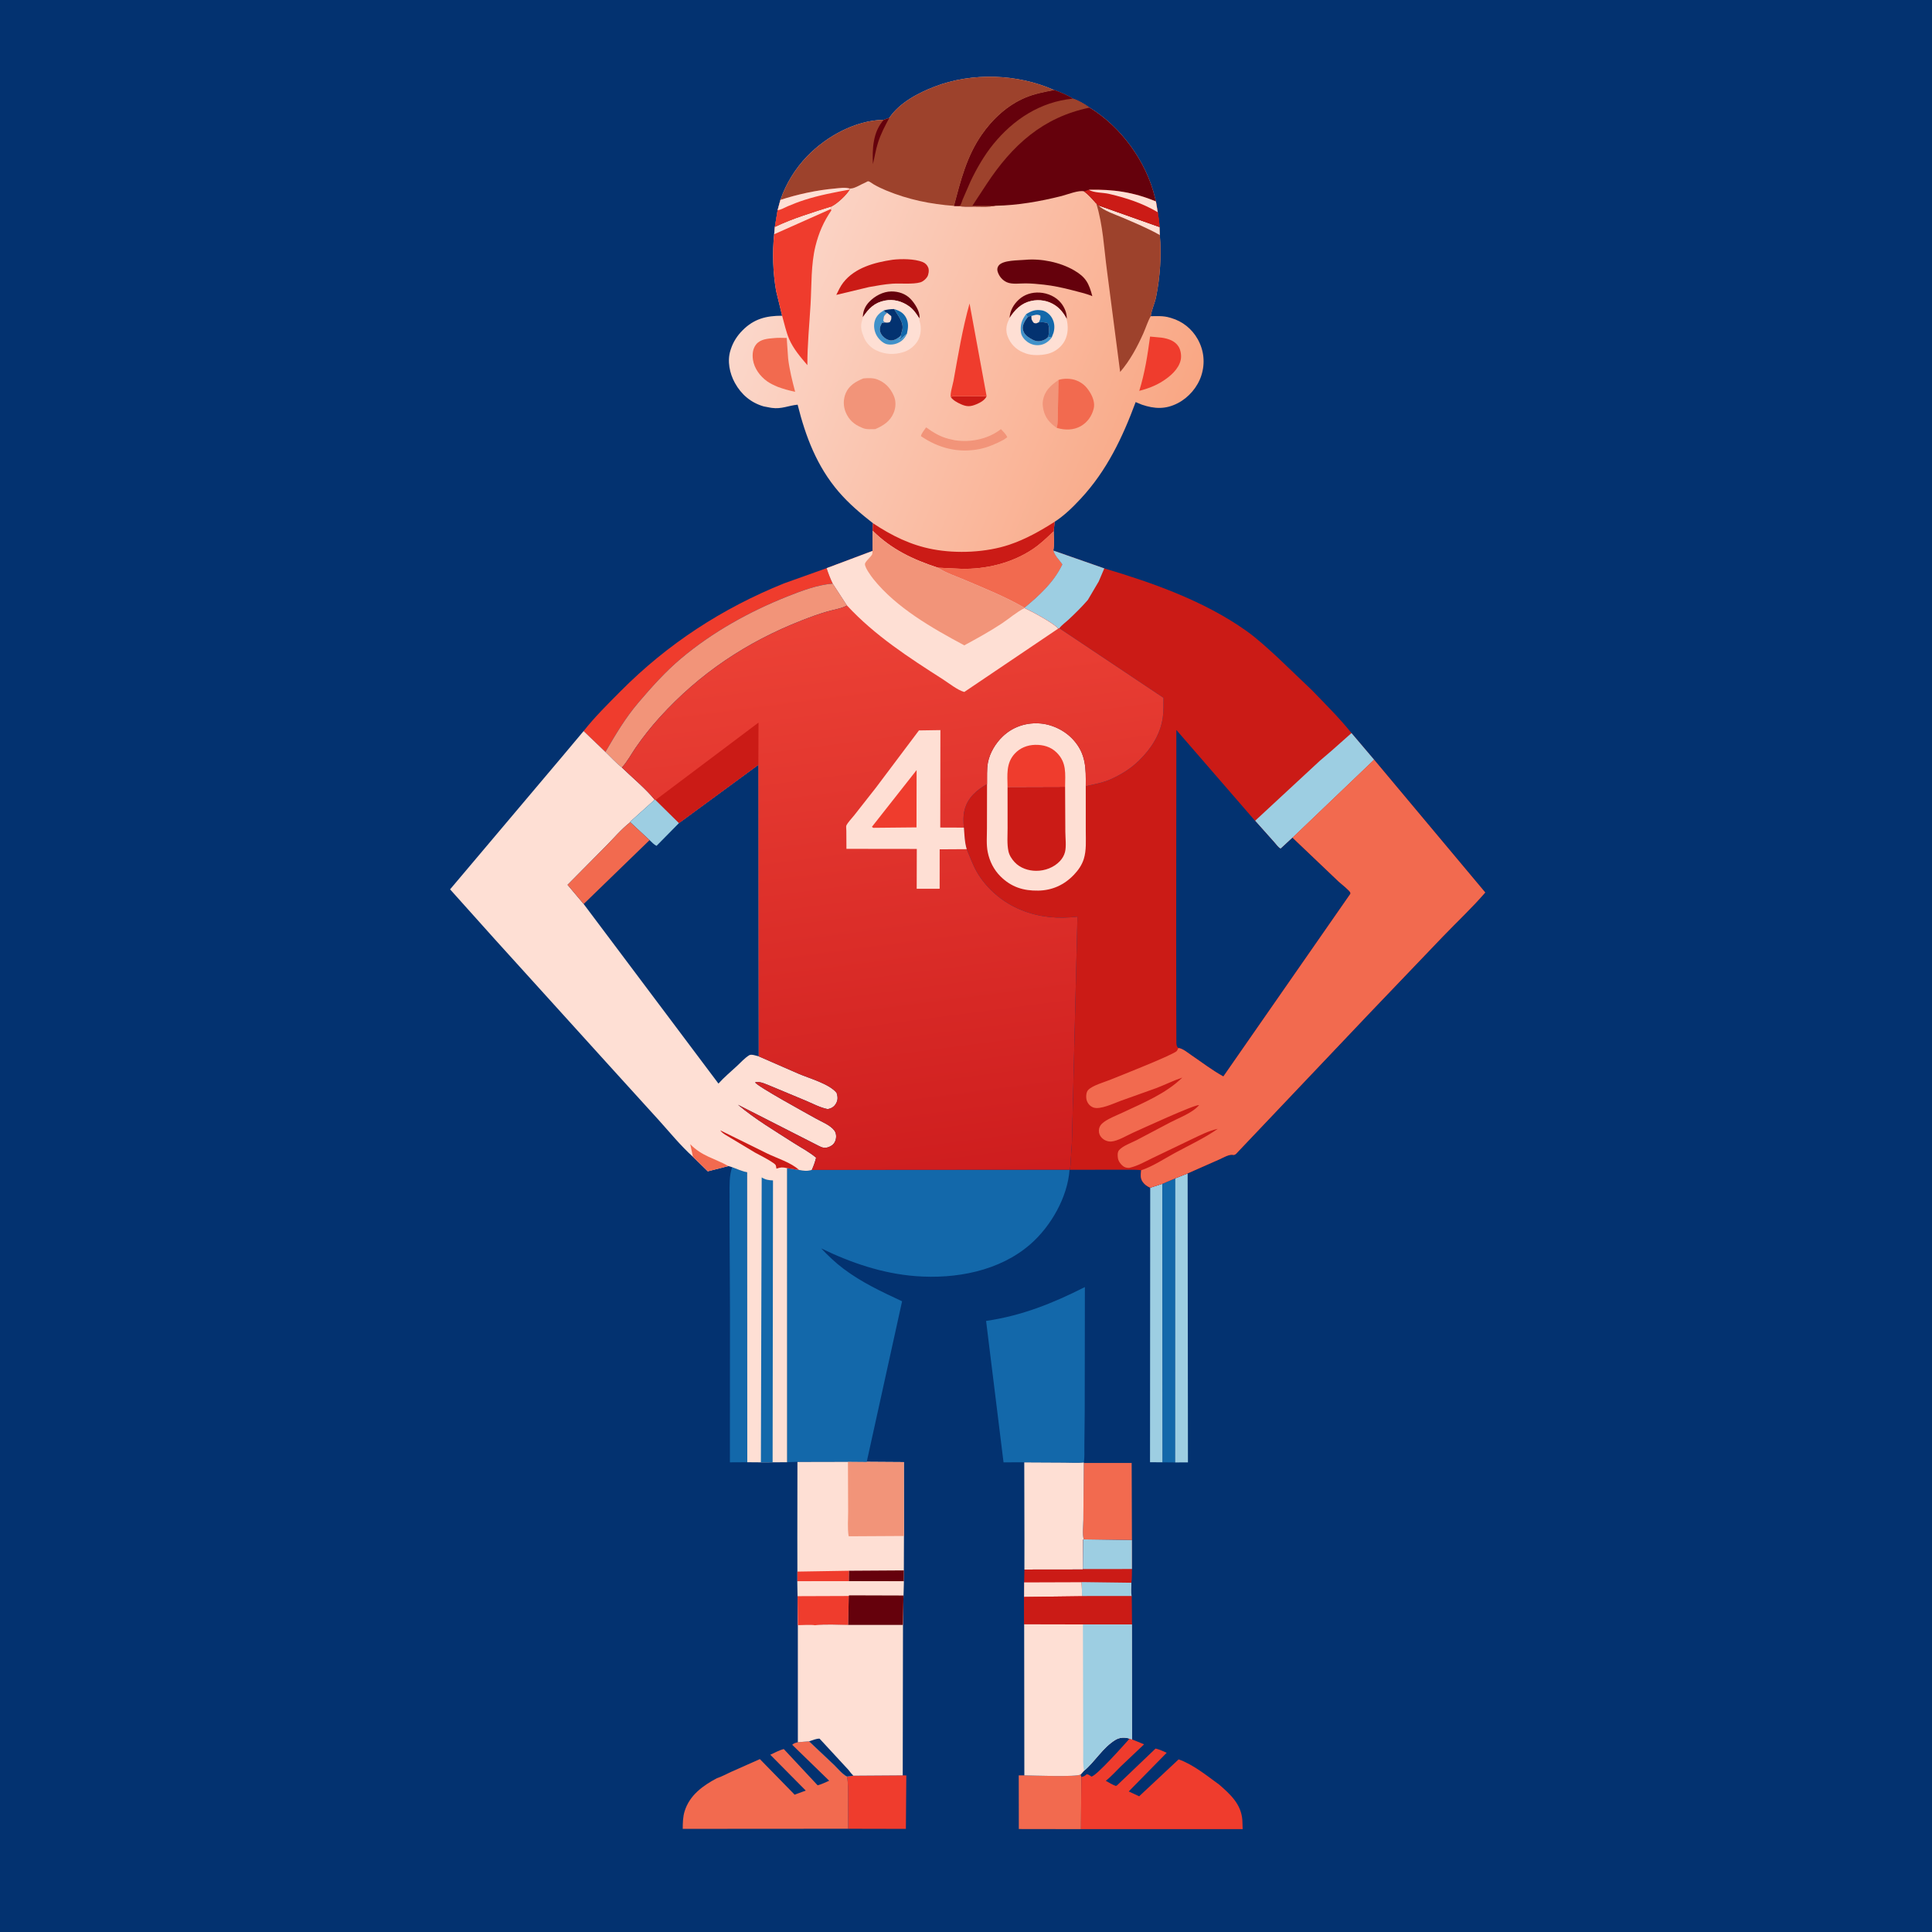 <svg version="1.1" xmlns="http://www.w3.org/2000/svg" style="display: block;" viewBox="0 0 2048 2048" width="1024" height="1024">
<defs>
	<linearGradient id="Gradient1" gradientUnits="userSpaceOnUse" x1="1243.01" y1="465.906" x2="809.827" y2="287.357">
		<stop class="stop0" offset="0" stop-opacity="1" stop-color="rgb(249,167,132)"/>
		<stop class="stop1" offset="1" stop-opacity="1" stop-color="rgb(251,215,202)"/>
	</linearGradient>
	<linearGradient id="Gradient2" gradientUnits="userSpaceOnUse" x1="1008.44" y1="1253.08" x2="928.72" y2="640.352">
		<stop class="stop0" offset="0" stop-opacity="1" stop-color="rgb(206,29,30)"/>
		<stop class="stop1" offset="1" stop-opacity="1" stop-color="rgb(236,66,54)"/>
	</linearGradient>
</defs>
<path transform="translate(0,0)" fill="rgb(3,50,112)" d="M -0 -0 L 2048 0 L 2048 2048 L -0 2048 L -0 -0 z"/>
<path transform="translate(0,0)" fill="rgb(239,60,45)" d="M 956.925 1881.96 L 960.736 1882.04 L 960.269 1938.68 L 899.063 1938.55 L 898.914 1904.4 C 898.866 1897.34 899.224 1890.18 897.837 1883.23 L 904.61 1882.32 L 956.925 1881.96 z"/>
<path transform="translate(0,0)" fill="rgb(242,106,79)" d="M 1085.85 1881.97 C 1094.81 1882.06 1141.55 1883.97 1145.68 1880.99 L 1146.24 1883.63 L 1145.88 1938.95 L 1080 1938.85 L 1079.91 1881.96 L 1085.85 1881.97 z"/>
<path transform="translate(0,0)" fill="rgb(157,206,226)" d="M 1219.28 1259.01 L 1232.19 1254.83 L 1232.43 1550.12 L 1219.07 1550.01 L 1219.28 1259.01 z"/>
<path transform="translate(0,0)" fill="rgb(19,104,170)" d="M 1232.19 1254.83 L 1245.83 1249.05 L 1245.75 1550.25 L 1232.43 1550.12 L 1232.19 1254.83 z"/>
<path transform="translate(0,0)" fill="rgb(157,206,226)" d="M 1258.95 1243.84 L 1259.27 1550.18 L 1245.75 1550.25 L 1245.83 1249.05 L 1258.95 1243.84 z"/>
<path transform="translate(0,0)" fill="rgb(242,106,79)" d="M 1148.84 1550.78 L 1199.61 1550.8 L 1199.9 1632.56 L 1148.88 1631.8 C 1147.01 1626.68 1148.37 1616.64 1148.41 1610.91 L 1148.84 1550.78 z"/>
<path transform="translate(0,0)" fill="rgb(239,60,45)" d="M 876.304 602.246 C 878.134 607.941 880.166 613.25 882.753 618.645 C 866.698 619.929 850.053 626.153 835.145 632.08 C 794.493 648.24 755.258 669.958 721.724 698.223 C 705.239 712.118 690.834 728.252 676.885 744.633 C 662.643 761.358 652.771 778.335 641.744 797.123 L 618.639 774.973 C 630.26 760.198 644.582 746.063 657.832 732.717 C 707.622 682.572 765.586 644.779 831.072 618.415 L 876.304 602.246 z"/>
<path transform="translate(0,0)" fill="rgb(19,104,170)" d="M 776.093 1237.28 C 781.077 1239.07 786.843 1241.79 792.018 1242.63 L 792.165 1550.03 L 773.728 1550.13 L 773.819 1387.8 L 773.379 1299.1 L 773.347 1265.6 C 773.353 1255.77 772.978 1246.73 776.093 1237.28 z"/>
<path transform="translate(0,0)" fill="rgb(254,223,212)" d="M 1148.86 1550.15 L 1148.84 1550.78 L 1148.41 1610.91 C 1148.37 1616.64 1147.01 1626.68 1148.88 1631.8 L 1148.08 1632.04 L 1147.82 1663.27 L 1147.72 1663.7 L 1085.91 1663.78 L 1085.94 1631.95 L 1085.76 1550.08 L 1128.22 1550.3 C 1134.91 1550.29 1142.24 1550.87 1148.86 1550.15 z"/>
<path transform="translate(0,0)" fill="rgb(203,27,22)" d="M 1148.88 1631.8 L 1199.9 1632.56 L 1199.94 1663.21 C 1199.81 1667.97 1200.05 1673.07 1199.32 1677.77 C 1199.36 1682.28 1198.81 1687.63 1199.53 1692.03 L 1199.78 1722.03 L 1147.93 1721.97 L 1085.66 1721.84 L 1085.57 1692.84 L 1085.63 1677.42 L 1085.91 1663.78 L 1147.72 1663.7 L 1147.82 1663.27 L 1148.08 1632.04 L 1148.88 1631.8 z"/>
<path transform="translate(0,0)" fill="rgb(157,206,226)" d="M 1147.45 1677.09 L 1199.32 1677.77 C 1199.36 1682.28 1198.81 1687.63 1199.53 1692.03 L 1146.99 1692.06 C 1146.92 1687.08 1146.94 1682.16 1146.21 1677.22 L 1147.45 1677.09 z"/>
<path transform="translate(0,0)" fill="rgb(254,223,212)" d="M 1085.63 1677.42 L 1146.21 1677.22 C 1146.94 1682.16 1146.92 1687.08 1146.99 1692.06 L 1085.57 1692.84 L 1085.63 1677.42 z"/>
<path transform="translate(0,0)" fill="rgb(157,206,226)" d="M 1148.88 1631.8 L 1199.9 1632.56 L 1199.94 1663.21 L 1147.82 1663.27 L 1148.08 1632.04 L 1148.88 1631.8 z"/>
<path transform="translate(0,0)" fill="rgb(203,27,22)" d="M 1146.99 1692.06 L 1199.53 1692.03 L 1199.78 1722.03 L 1147.93 1721.97 L 1085.66 1721.84 L 1085.57 1692.84 L 1146.99 1692.06 z"/>
<path transform="translate(0,0)" fill="rgb(242,148,121)" d="M 882.753 618.645 L 897.855 641.851 L 896.08 642.719 C 890.433 645.374 882.892 646.487 876.744 648.271 C 867.66 650.907 858.657 654.229 849.848 657.68 C 791.552 680.514 741.501 713.887 699.316 760.407 C 690.098 770.572 681.586 781.322 673.801 792.621 C 669.106 799.434 664.858 807.57 659.22 813.616 C 653.095 808.888 647.405 802.474 641.744 797.123 C 652.771 778.335 662.643 761.358 676.885 744.633 C 690.834 728.252 705.239 712.118 721.724 698.223 C 755.258 669.958 794.493 648.24 835.145 632.08 C 850.053 626.153 866.698 619.929 882.753 618.645 z"/>
<path transform="translate(0,0)" fill="rgb(242,106,79)" d="M 845.769 1846.83 L 857.629 1845.88 L 884.216 1870.95 C 888.188 1874.8 893.032 1880.79 897.837 1883.23 C 899.224 1890.18 898.866 1897.34 898.914 1904.4 L 899.063 1938.55 L 723.717 1938.67 C 723.789 1932.21 723.821 1926.11 725.764 1919.88 C 731.024 1902.99 745.058 1892.86 759.902 1884.99 C 764.872 1883.42 770.124 1880.45 774.948 1878.29 L 805.495 1864.72 L 841.459 1901.51 L 842.244 1902.46 L 854.133 1898.09 L 816.522 1860.09 C 821.163 1858.02 825.934 1855.3 830.864 1854.09 L 866.72 1892.5 C 870.889 1891.49 875.022 1889.32 878.972 1887.64 L 839.774 1849.54 C 841.688 1847.71 843.292 1847.52 845.769 1846.83 z"/>
<path transform="translate(0,0)" fill="rgb(239,60,45)" d="M 1149.14 1877.07 C 1160.87 1867.2 1168.89 1852.56 1182.34 1844.36 C 1187.04 1841.5 1192.34 1841.47 1197.45 1842.97 L 1199.93 1843.82 L 1212.79 1849.05 L 1187.97 1872.56 C 1182.86 1877.54 1177.81 1883.35 1172.18 1887.71 C 1175.65 1889.67 1179.1 1891.88 1182.88 1893.18 L 1184.08 1892.59 L 1224.97 1853.53 C 1229.14 1854.51 1232.84 1856.26 1236.73 1858.02 L 1196.5 1899.01 L 1207.54 1904.16 L 1249.4 1865.01 C 1264.49 1870.21 1279.53 1882.46 1292.49 1891.84 C 1304.37 1902.25 1315.72 1912.48 1316.94 1929.42 L 1317.28 1938.95 L 1145.88 1938.95 L 1146.24 1883.63 L 1145.68 1880.99 L 1149.14 1877.07 z"/>
<path transform="translate(0,0)" fill="rgb(3,50,112)" d="M 1149.14 1877.07 C 1160.87 1867.2 1168.89 1852.56 1182.34 1844.36 C 1187.04 1841.5 1192.34 1841.47 1197.45 1842.97 C 1191.75 1849.37 1162.4 1882.42 1157 1883.26 L 1155.52 1882.25 C 1153.43 1880.9 1154.32 1881.32 1152 1880.75 L 1150.66 1881.82 C 1148.99 1883.04 1148.2 1883.31 1146.24 1883.63 L 1145.68 1880.99 L 1149.14 1877.07 z"/>
<path transform="translate(0,0)" fill="rgb(19,104,170)" d="M 1045.3 1400.24 C 1083.49 1394.61 1115.75 1381.65 1150.02 1364.33 L 1149.84 1497.43 L 1149.47 1533.08 C 1149.38 1538.49 1149.86 1544.87 1148.86 1550.15 C 1142.24 1550.87 1134.91 1550.29 1128.22 1550.3 L 1085.76 1550.08 L 1063.79 1550.14 L 1045.3 1400.24 z"/>
<path transform="translate(0,0)" fill="rgb(254,223,212)" d="M 899.105 1722.45 L 957.205 1722.43 L 956.925 1881.96 L 904.61 1882.32 L 897.837 1883.23 C 893.032 1880.79 888.188 1874.8 884.216 1870.95 L 857.629 1845.88 L 845.769 1846.83 L 845.751 1722.73 C 851.395 1722.74 858.432 1721.92 863.91 1722.82 C 875.182 1721.4 887.712 1722.33 899.105 1722.45 z"/>
<path transform="translate(0,0)" fill="rgb(3,50,112)" d="M 857.629 1845.88 C 861.005 1844.85 865.277 1842.92 868.77 1843.03 L 899.425 1876.19 C 901.054 1878.39 902.658 1880.38 904.61 1882.32 L 897.837 1883.23 C 893.032 1880.79 888.188 1874.8 884.216 1870.95 L 857.629 1845.88 z"/>
<path transform="translate(0,0)" fill="rgb(254,223,212)" d="M 1085.66 1721.84 L 1147.93 1721.97 L 1199.78 1722.03 L 1199.93 1843.82 L 1197.45 1842.97 C 1192.34 1841.47 1187.04 1841.5 1182.34 1844.36 C 1168.89 1852.56 1160.87 1867.2 1149.14 1877.07 L 1145.68 1880.99 C 1141.55 1883.97 1094.81 1882.06 1085.85 1881.97 L 1085.66 1721.84 z"/>
<path transform="translate(0,0)" fill="rgb(157,206,226)" d="M 1147.93 1721.97 L 1199.78 1722.03 L 1199.93 1843.82 L 1197.45 1842.97 C 1192.34 1841.47 1187.04 1841.5 1182.34 1844.36 C 1168.89 1852.56 1160.87 1867.2 1149.14 1877.07 C 1147.84 1870.71 1148.26 1864.04 1148.25 1857.56 L 1148.2 1828.3 L 1147.93 1721.97 z"/>
<path transform="translate(0,0)" fill="rgb(254,223,212)" d="M 918.774 1549.6 L 958.133 1549.87 L 958.244 1628.21 L 958.115 1664.69 L 957.981 1676.25 L 957.709 1691.31 L 957.205 1722.43 L 899.105 1722.45 C 887.712 1722.33 875.182 1721.4 863.91 1722.82 C 858.432 1721.92 851.395 1722.74 845.751 1722.73 L 845.422 1692.02 L 845.271 1676.25 L 845.27 1665.96 L 845.211 1629.98 L 845.319 1549.55 L 898.856 1549.43 L 918.774 1549.6 z"/>
<path transform="translate(0,0)" fill="rgb(239,60,45)" d="M 899.998 1665.06 L 899.82 1676.14 L 845.271 1676.25 L 845.27 1665.96 L 899.998 1665.06 z"/>
<path transform="translate(0,0)" fill="rgb(101,1,12)" d="M 899.998 1665.06 L 958.115 1664.69 L 957.981 1676.25 L 899.82 1676.14 L 899.998 1665.06 z"/>
<path transform="translate(0,0)" fill="rgb(242,148,121)" d="M 918.774 1549.6 L 958.133 1549.87 L 958.244 1628.21 L 899.961 1628.54 L 899.569 1628.27 C 898.218 1619.89 899.089 1610.46 899.067 1601.93 L 898.856 1549.43 L 918.774 1549.6 z"/>
<path transform="translate(0,0)" fill="rgb(254,223,212)" d="M 899.82 1676.14 L 957.981 1676.25 L 957.709 1691.31 L 957.205 1722.43 L 899.105 1722.45 C 887.712 1722.33 875.182 1721.4 863.91 1722.82 C 858.432 1721.92 851.395 1722.74 845.751 1722.73 L 845.422 1692.02 L 845.271 1676.25 L 899.82 1676.14 z"/>
<path transform="translate(0,0)" fill="rgb(239,60,45)" d="M 845.422 1692.02 L 899.709 1691.82 L 899.105 1722.45 C 887.712 1722.33 875.182 1721.4 863.91 1722.82 C 858.432 1721.92 851.395 1722.74 845.751 1722.73 L 845.422 1692.02 z"/>
<path transform="translate(0,0)" fill="rgb(101,1,12)" d="M 900.068 1691.13 L 957.709 1691.31 L 957.205 1722.43 L 899.105 1722.45 L 899.709 1691.82 L 900.068 1691.13 z"/>
<path transform="translate(0,0)" fill="rgb(19,104,170)" d="M 834.313 1238.25 L 847.011 1240.18 C 851.291 1241.24 856.323 1241.59 860.548 1240.19 L 1133.77 1239.99 C 1131.71 1269.03 1114.05 1299.78 1092.5 1318.7 C 1059.63 1347.54 1012.86 1356.06 970.406 1352.74 C 935.359 1350 901.911 1338.61 870.491 1323.33 C 877.676 1330.96 885.632 1338.54 894.005 1344.83 C 913.575 1359.56 934.232 1369.1 956.251 1379.42 L 918.774 1549.6 L 898.856 1549.43 L 845.319 1549.55 L 834.329 1550.02 L 834.313 1238.25 z"/>
<path transform="translate(0,0)" fill="rgb(254,223,212)" d="M 618.639 774.973 L 641.744 797.123 C 647.405 802.474 653.095 808.888 659.22 813.616 C 670.631 824.63 683.959 835.579 694.027 847.74 L 695.007 847.956 L 719.801 872.441 L 803.878 810.731 L 804.331 1119.79 L 846.395 1138.16 C 858.011 1143.18 879.167 1148.85 886.858 1158.5 C 888.155 1162.62 888.43 1165.98 886.13 1169.89 C 884.101 1173.34 881.275 1174.92 877.5 1175.73 C 869.577 1174.18 861.852 1170.07 854.455 1166.89 L 818.167 1151.76 C 813.738 1150.05 805.096 1145.56 800.5 1147.37 C 802.016 1151.23 856.457 1180.92 864.51 1185.5 C 870.715 1189.02 880.248 1192.65 884.482 1198.44 C 886.849 1201.68 886.812 1206.44 885.207 1210 C 883.789 1213.14 881.203 1215 878 1216.07 C 874.234 1217.33 871.315 1216.54 867.932 1214.7 L 782.298 1171.1 C 800.406 1186.32 821.343 1198.76 841.265 1211.51 C 849.173 1216.58 857.944 1221.15 865.108 1227.19 C 863.941 1231.78 862.534 1235.88 860.548 1240.19 C 856.323 1241.59 851.291 1241.24 847.011 1240.18 L 834.313 1238.25 L 834.329 1550.02 L 819.001 1550.11 L 806.58 1550.14 L 792.165 1550.03 L 792.018 1242.63 C 786.843 1241.79 781.077 1239.07 776.093 1237.28 L 772.155 1236.08 L 750.29 1241.65 L 734.571 1226.27 C 721.694 1214.71 710.077 1200.48 698.504 1187.59 L 645.855 1129.62 L 524.551 995.681 L 477.109 942.753 L 596.36 801.53 L 618.639 774.973 z"/>
<path transform="translate(0,0)" fill="rgb(242,106,79)" d="M 731.684 1212.87 C 744.025 1225.69 757.473 1227.83 772.155 1236.08 L 750.29 1241.65 L 734.571 1226.27 L 731.684 1212.87 z"/>
<path transform="translate(0,0)" fill="rgb(203,27,22)" d="M 823.048 1238.82 C 822.496 1235.72 822.853 1234.99 820.223 1233.12 C 814.021 1228.71 806.681 1225.28 800.015 1221.6 L 774.464 1206.27 C 771.108 1204.14 765.587 1201.48 763.5 1198.2 L 813.303 1222.77 C 823.783 1227.86 838.56 1232.33 847.011 1240.18 L 834.313 1238.25 C 829.17 1237.2 828.035 1237.21 823.048 1238.82 z"/>
<path transform="translate(0,0)" fill="rgb(19,104,170)" d="M 807.424 1248.11 C 811.479 1250.59 814.722 1251.11 819.414 1251.29 L 819.001 1550.11 L 806.58 1550.14 L 807.424 1248.11 z"/>
<path transform="translate(0,0)" fill="rgb(3,50,112)" d="M 719.801 872.441 L 803.878 810.731 L 804.331 1119.79 C 801.727 1119.19 796.528 1117.19 794.215 1118.58 C 789.722 1121.27 785.264 1126.21 781.418 1129.8 C 774.871 1135.9 767.495 1141.99 761.585 1148.64 L 618.712 958.287 L 601.621 937.954 L 641.982 897.218 C 650.438 888.688 658.661 878.908 668.092 871.538 L 667.823 871.242 L 694.027 847.74 L 695.007 847.956 L 719.801 872.441 z"/>
<path transform="translate(0,0)" fill="rgb(157,206,226)" d="M 694.027 847.74 L 695.007 847.956 L 719.801 872.441 L 695.96 896.63 C 693.207 895.359 690.812 892.624 688.571 890.55 L 668.092 871.538 L 667.823 871.242 L 694.027 847.74 z"/>
<path transform="translate(0,0)" fill="rgb(242,106,79)" d="M 618.712 958.287 L 601.621 937.954 L 641.982 897.218 C 650.438 888.688 658.661 878.908 668.092 871.538 L 688.571 890.55 L 618.712 958.287 z"/>
<path transform="translate(0,0)" fill="url(#Gradient1)" d="M 942.731 124.926 C 953.38 108.949 973.471 98.431 990.981 91.732 C 1030.64 76.558 1078.74 78.187 1117.49 95.499 C 1124.33 97.991 1131.05 100.588 1137.2 104.571 C 1143.5 106.548 1149.67 110.296 1155.05 114.094 C 1188.33 134.414 1215.11 171.237 1224.2 209.056 L 1225.35 213.545 L 1227.26 224.931 C 1228.06 230.154 1229 235.351 1229.11 240.643 L 1229.44 249.159 C 1231.4 270.29 1229.68 294.097 1225.48 314.795 C 1224.1 321.613 1220.71 328.448 1219.79 335.185 C 1226.72 335.088 1233.32 334.665 1240.01 336.685 L 1241.54 337.12 C 1253.59 340.651 1263.45 348.563 1269.6 359.5 C 1276.33 371.474 1277.66 385.035 1273.45 398.093 C 1269.49 410.376 1260.02 421.45 1248.52 427.373 C 1235.48 434.083 1223.95 433.519 1210.45 428.969 L 1203.84 426.227 C 1189.85 463.909 1173.27 498.893 1145.57 528.682 C 1137.38 537.493 1128.16 546.57 1118 553.084 L 1116.97 563.172 C 1116.97 569.515 1117.87 577.488 1116.52 583.597 L 1116.85 584.572 C 1118.86 590.112 1122.95 593.512 1126.12 598.293 C 1116.99 617.381 1102 630.91 1085.95 644.279 C 1065.78 632.607 1043.85 623.827 1022.44 614.707 C 1013.01 610.687 1002.61 607.289 993.948 601.77 C 967.498 593.071 944.942 582.398 924.973 562.634 L 925.336 554.614 C 912.293 544.379 899.854 533.891 889.018 521.271 C 865.987 494.451 853.942 462.773 845.526 428.978 C 835.845 429.882 828.458 433.867 818.145 432.381 L 816.5 432.121 L 809.5 430.786 C 795.939 426.866 785.738 418.134 779.019 405.926 C 773.402 395.719 770.76 382.902 774.26 371.527 L 774.766 370 C 777.228 362.402 781.408 355.964 787.007 350.291 C 799.22 337.915 812.237 334.7 829.088 334.679 L 822.74 308.5 C 819.371 289.46 818.549 267.491 820.677 248.296 L 821.384 240.514 L 824.295 222.858 L 827.265 211.898 C 833.144 194.643 843.158 178.488 855.838 165.428 C 876.264 144.39 907.014 127.432 936.856 127.015 L 942.731 124.926 z"/>
<path transform="translate(0,0)" fill="rgb(203,27,22)" d="M 1007.89 421 C 1009.78 420.002 1010.12 419.976 1012.16 420.024 L 1045.85 419.98 C 1044.15 424.121 1038.93 426.931 1034.97 428.564 C 1028.45 431.253 1024.83 431.241 1018.5 428.433 C 1014.82 426.798 1010.32 424.32 1007.89 421 z"/>
<path transform="translate(0,0)" fill="rgb(101,1,12)" d="M 1070.22 337.028 C 1070.55 329.463 1074.47 322.636 1080 317.569 C 1086.01 312.047 1093.9 309.682 1102.05 310.15 C 1110.56 310.639 1119.37 314.459 1124.77 321.218 C 1128.42 325.796 1131.21 332.206 1130.76 338.159 C 1127.99 332.588 1123.97 327.393 1118.79 323.841 C 1111.24 318.652 1101.82 317.03 1092.93 319.068 C 1082.51 321.452 1075.82 328.36 1070.22 337.028 z"/>
<path transform="translate(0,0)" fill="rgb(101,1,12)" d="M 914.663 336.275 C 914.67 330.182 917.027 324.566 921.251 320.126 C 927.293 313.776 936.014 309.029 944.898 308.946 C 952.437 308.876 960.048 311.401 965.337 316.975 C 969.638 321.508 975.253 330.083 974.692 336.519 L 974.529 337.568 C 971.478 332.667 968.406 328.066 963.634 324.666 C 956.139 319.325 947.197 316.847 938.071 318.631 C 926.817 320.831 920.734 327.199 914.663 336.275 z"/>
<path transform="translate(0,0)" fill="rgb(242,148,121)" d="M 1120.21 453.565 C 1113.12 448.855 1107.89 442.867 1106.11 434.362 L 1105.85 433 C 1105.29 430.176 1105.07 427.88 1105.52 425 C 1107.19 414.266 1113.67 408.639 1122.1 402.757 L 1121.41 435.608 C 1121.25 441.279 1121.69 448.135 1120.21 453.565 z"/>
<path transform="translate(0,0)" fill="rgb(242,148,121)" d="M 981.728 453.026 C 989.359 458.487 996.525 462.915 1005.74 465.232 L 1007.5 465.658 L 1012.3 466.702 C 1028.61 469.18 1046.65 465.618 1059.94 455.723 L 1061.05 454.882 C 1063.35 457.473 1066.53 460.24 1067.72 463.5 L 1064.16 466.021 C 1056.43 470.196 1047.26 474.219 1038.62 475.955 C 1016.05 480.494 995.1 475.227 976.221 462.331 C 976.618 459.511 980.106 455.497 981.728 453.026 z"/>
<path transform="translate(0,0)" fill="rgb(239,60,45)" d="M 1219.12 356.784 L 1231.5 357.936 C 1238.37 359.012 1245.31 361.137 1249.24 367.269 C 1251.69 371.081 1252.58 377.222 1251.6 381.613 C 1249.44 391.348 1240.37 399.119 1232.24 404.201 C 1224.73 409.071 1216.26 412.071 1207.67 414.342 C 1213.67 394.844 1216.39 376.925 1219.12 356.784 z"/>
<path transform="translate(0,0)" fill="rgb(242,106,79)" d="M 1122.1 402.757 C 1127.32 400.914 1135.78 401.093 1140.85 403.241 L 1142.27 403.825 C 1147.48 406.067 1151.45 409.776 1154.5 414.51 L 1155.17 415.53 C 1158.37 420.554 1160.88 427.235 1159.35 433.218 C 1157.35 441.079 1152.73 447.735 1145.58 451.784 C 1137.99 456.087 1128.99 456.073 1120.78 453.723 L 1120.21 453.565 C 1121.69 448.135 1121.25 441.279 1121.41 435.608 L 1122.1 402.757 z"/>
<path transform="translate(0,0)" fill="rgb(242,106,79)" d="M 820.518 358.386 C 824.863 357.88 829.555 358.233 833.944 358.232 L 835.46 380.114 C 836.859 391.91 839.867 403.844 842.884 415.325 C 836.497 413.967 830.544 412.354 824.419 410.085 C 820.55 408.415 816.433 406.546 813 404.07 C 805.709 398.813 799.574 390.56 798.191 381.5 C 797.336 375.895 797.826 369.778 801.457 365.185 C 805.994 359.443 813.822 358.986 820.518 358.386 z"/>
<path transform="translate(0,0)" fill="rgb(239,60,45)" d="M 1007.89 421 C 1006.78 418.227 1010.14 407.078 1010.75 403.692 C 1015.77 375.927 1020.15 348.946 1027.77 321.711 L 1045.85 419.98 L 1012.16 420.024 C 1010.12 419.976 1009.78 420.002 1007.89 421 z"/>
<path transform="translate(0,0)" fill="rgb(203,27,22)" d="M 946.161 275.353 C 955.382 274.28 969.449 274.266 978.148 277.8 C 980.922 278.927 982.995 281.06 984.037 283.856 C 985.033 286.526 984.381 291.147 982.877 293.518 C 981.324 295.967 978.391 298.479 975.584 299.297 C 967.714 301.588 954.444 300.156 946.032 300.726 C 937.633 301.296 929.409 302.861 921.126 304.311 L 886.499 312.605 C 888.74 308.154 890.746 303.595 893.814 299.629 C 906.107 283.732 927.225 278.146 946.161 275.353 z"/>
<path transform="translate(0,0)" fill="rgb(101,1,12)" d="M 1086.6 275.424 C 1103.72 273.841 1123.62 277.941 1138.47 286.497 C 1151.14 293.798 1154.3 300.371 1157.91 313.948 C 1151.03 311.001 1142.98 309.418 1135.76 307.416 C 1126.1 304.925 1116.5 302.872 1106.58 301.764 C 1100.21 301.053 1093.75 300.457 1087.34 300.401 C 1081.17 300.347 1072.85 301.709 1067.25 299.178 C 1062.51 297.038 1059.04 292.837 1057.53 287.869 C 1056.88 285.745 1057.15 283.508 1058.5 281.661 C 1062.95 275.549 1079.49 276.121 1086.6 275.424 z"/>
<path transform="translate(0,0)" fill="rgb(242,148,121)" d="M 915.127 401.158 C 919.792 400.712 925.144 400.477 929.594 402.08 C 938.063 405.132 943.838 411.304 947.419 419.424 C 949.954 425.172 949.726 431.76 947.369 437.506 C 943.657 446.554 936.449 451.216 927.782 454.881 C 923.117 454.879 918.787 455.513 914.344 453.67 L 913 453.079 C 905.185 449.771 899.844 445.008 896.516 437.071 C 893.813 430.627 893.769 423.29 896.495 416.829 C 899.996 408.534 907.251 404.417 915.127 401.158 z"/>
<path transform="translate(0,0)" fill="rgb(254,223,212)" d="M 914.663 336.275 C 920.734 327.199 926.817 320.831 938.071 318.631 C 947.197 316.847 956.139 319.325 963.634 324.666 C 968.406 328.066 971.478 332.667 974.529 337.568 C 974.173 338.966 975.229 341.528 975.5 342.983 C 976.564 348.704 976.111 354.786 973.524 360.049 C 970.789 365.612 964.509 370.983 958.654 372.912 L 957.5 373.268 C 948.186 376.278 937.938 375.774 929.102 371.493 L 928 370.938 C 923.159 368.534 918.442 363.638 916.249 358.706 L 915.658 357.296 C 913.578 352.425 911.813 346.633 913.445 341.341 C 913.994 339.56 914.34 338.13 914.663 336.275 z"/>
<path transform="translate(0,0)" fill="rgb(19,104,170)" d="M 947.762 327.591 C 953.332 329.326 957.674 331.426 960.5 336.822 C 963.4 342.359 962.705 348.029 961.354 353.863 C 959.012 355.596 957.003 357.83 954.75 359.505 L 953 360.51 C 953.585 358.767 954.201 358.043 955.347 356.645 L 954.849 355.846 L 955.415 353.394 L 956.473 349.82 C 958.351 341.561 951.636 334.198 947.762 327.591 z"/>
<path transform="translate(0,0)" fill="rgb(64,145,201)" d="M 961.354 353.863 C 960.097 356.613 958.119 359.528 955.662 361.342 C 951.288 364.573 945.892 365.959 940.5 364.947 C 936.275 364.155 931.936 359.929 929.753 356.451 C 926.801 351.749 925.722 345.491 927.327 340.092 C 928.857 334.941 932.368 331.757 936.808 329.073 C 938.176 330.507 938.383 331.357 940.411 331.613 C 936.73 334.785 936.969 335.128 936.26 340 L 937.865 341.799 L 934.831 342.506 C 933.019 345.736 931.927 348.562 933.242 352.284 C 934.582 356.075 938.813 359.7 942.688 360.629 C 946.215 361.476 949.732 359.889 952.496 357.826 L 954.849 355.846 L 955.347 356.645 C 954.201 358.043 953.585 358.767 953 360.51 L 954.75 359.505 C 957.003 357.83 959.012 355.596 961.354 353.863 z"/>
<path transform="translate(0,0)" fill="rgb(3,50,112)" d="M 936.808 329.073 C 940.562 328.056 943.876 327.661 947.762 327.591 C 951.636 334.198 958.351 341.561 956.473 349.82 L 955.415 353.394 L 954.849 355.846 L 952.496 357.826 C 949.732 359.889 946.215 361.476 942.688 360.629 C 938.813 359.7 934.582 356.075 933.242 352.284 C 931.927 348.562 933.019 345.736 934.831 342.506 L 937.865 341.799 L 936.26 340 C 936.969 335.128 936.73 334.785 940.411 331.613 C 938.383 331.357 938.176 330.507 936.808 329.073 z"/>
<path transform="translate(0,0)" fill="rgb(254,223,212)" d="M 940.411 331.613 L 944.779 335.112 C 944.979 338.394 944.889 338.663 943.215 341.5 C 941.222 342.172 939.936 342.058 937.865 341.799 L 936.26 340 C 936.969 335.128 936.73 334.785 940.411 331.613 z"/>
<path transform="translate(0,0)" fill="rgb(254,223,212)" d="M 1070.22 337.028 C 1075.82 328.36 1082.51 321.452 1092.93 319.068 C 1101.82 317.03 1111.24 318.652 1118.79 323.841 C 1123.97 327.393 1127.99 332.588 1130.76 338.159 L 1130.64 338.278 C 1132.54 346.053 1132.38 354.256 1128.53 361.454 C 1125.06 367.918 1118.3 373.105 1111.18 374.922 L 1110 375.202 C 1103.47 376.791 1093.7 377.015 1087.33 374.64 L 1086 374.099 L 1084.7 373.601 C 1076.93 370.469 1071.2 364.497 1068.19 356.706 C 1066.14 351.4 1066.39 345.581 1068.74 340.453 L 1069.29 339.301 L 1070.22 337.028 z"/>
<path transform="translate(0,0)" fill="rgb(64,145,201)" d="M 1087.68 333.077 L 1089.37 336.162 C 1086.96 339.153 1083.59 344.513 1084.22 348.564 C 1084.98 353.444 1087.78 356.071 1091.82 358.516 C 1095.96 361.021 1099.17 362.554 1104 361.301 C 1106.81 360.572 1109.18 359.391 1111.1 357.134 L 1114.81 357.834 C 1112.08 361.715 1107.74 364.839 1102.99 365.647 C 1097.95 366.504 1093.11 365.369 1088.99 362.353 C 1085.72 359.956 1082.61 356.173 1082.19 352 C 1081.42 344.366 1082.98 339.154 1087.68 333.077 z"/>
<path transform="translate(0,0)" fill="rgb(19,104,170)" d="M 1087.68 333.077 C 1093.33 329.487 1097.65 327.869 1104.5 329.024 C 1108.88 329.762 1112.75 333.019 1114.98 336.76 C 1117.93 341.714 1118.33 347.386 1116.74 352.842 L 1114.81 357.834 L 1111.1 357.134 L 1111.4 355.966 C 1112.13 352.196 1112.55 345.621 1110.5 342.511 C 1107.12 341.528 1104.66 341.304 1101.17 341.698 C 1098.47 342.882 1098.46 343.252 1095.73 342.281 C 1093.49 339.217 1093.29 338.998 1093.19 334.968 C 1091.46 334.841 1090.89 335.408 1089.37 336.162 L 1087.68 333.077 z"/>
<path transform="translate(0,0)" fill="rgb(254,223,212)" d="M 1093.19 334.968 C 1097.19 333.975 1098.95 332.816 1102.79 334.5 C 1103.27 337.541 1102.46 339.063 1101.17 341.698 C 1098.47 342.882 1098.46 343.252 1095.73 342.281 C 1093.49 339.217 1093.29 338.998 1093.19 334.968 z"/>
<path transform="translate(0,0)" fill="rgb(3,50,112)" d="M 1089.37 336.162 C 1090.89 335.408 1091.46 334.841 1093.19 334.968 C 1093.29 338.998 1093.49 339.217 1095.73 342.281 C 1098.46 343.252 1098.47 342.882 1101.17 341.698 C 1104.66 341.304 1107.12 341.528 1110.5 342.511 C 1112.55 345.621 1112.13 352.196 1111.4 355.966 L 1111.1 357.134 C 1109.18 359.391 1106.81 360.572 1104 361.301 C 1099.17 362.554 1095.96 361.021 1091.82 358.516 C 1087.78 356.071 1084.98 353.444 1084.22 348.564 C 1083.59 344.513 1086.96 339.153 1089.37 336.162 z"/>
<path transform="translate(0,0)" fill="rgb(203,27,22)" d="M 1118 553.084 L 1116.97 563.172 C 1109.68 570.106 1102.56 577.024 1094.11 582.579 C 1072.14 597.031 1044.76 603.674 1018.68 602.937 L 993.948 601.77 C 967.498 593.071 944.942 582.398 924.973 562.634 L 925.336 554.614 C 945.256 567.839 965.359 577.846 989 582.285 C 1014.33 587.041 1045.41 585.645 1069.84 577.447 C 1087.09 571.66 1102.74 562.847 1118 553.084 z"/>
<path transform="translate(0,0)" fill="rgb(242,106,79)" d="M 1116.97 563.172 C 1116.97 569.515 1117.87 577.488 1116.52 583.597 L 1116.85 584.572 C 1118.86 590.112 1122.95 593.512 1126.12 598.293 C 1116.99 617.381 1102 630.91 1085.95 644.279 C 1065.78 632.607 1043.85 623.827 1022.44 614.707 C 1013.01 610.687 1002.61 607.289 993.948 601.77 L 1018.68 602.937 C 1044.76 603.674 1072.14 597.031 1094.11 582.579 C 1102.56 577.024 1109.68 570.106 1116.97 563.172 z"/>
<path transform="translate(0,0)" fill="rgb(239,60,45)" d="M 881.805 218.637 C 881.368 219.622 880.923 220.492 880.716 221.555 L 881.247 223.02 C 872.982 235.177 867.925 246.739 864.401 260.975 C 859.601 280.366 860.385 302.623 859.234 322.578 C 858 343.958 855.759 365.643 855.842 387.052 C 848.623 378.641 841.004 369.77 836.573 359.5 C 833.233 351.758 831.409 342.808 829.088 334.679 L 822.74 308.5 C 819.371 289.46 818.549 267.491 820.677 248.296 L 821.384 240.514 C 840.741 231.245 861.406 225.165 881.805 218.637 z"/>
<path transform="translate(0,0)" fill="rgb(254,223,212)" d="M 881.805 218.637 C 881.368 219.622 880.923 220.492 880.716 221.555 L 820.677 248.296 L 821.384 240.514 C 840.741 231.245 861.406 225.165 881.805 218.637 z"/>
<path transform="translate(0,0)" fill="rgb(157,66,44)" d="M 1162.03 215.483 L 1164.25 217.667 L 1229.11 240.643 L 1229.44 249.159 C 1231.4 270.29 1229.68 294.097 1225.48 314.795 C 1224.1 321.613 1220.71 328.448 1219.79 335.185 C 1216.61 340.797 1214.69 347.287 1212.06 353.193 C 1205.57 367.783 1197.83 382.137 1187.4 394.305 L 1173.43 286.79 C 1170.2 262.792 1169.29 238.688 1162.03 215.483 z"/>
<path transform="translate(0,0)" fill="rgb(254,223,212)" d="M 1164.25 217.667 L 1229.11 240.643 L 1229.44 249.159 C 1216.9 242.046 1203.3 236.42 1190.05 230.709 C 1182.12 227.287 1170.5 223.747 1164.25 217.667 z"/>
<path transform="translate(0,0)" fill="rgb(101,1,12)" d="M 1011.25 218.239 C 1018.41 191.461 1024.59 166.053 1040.6 142.902 C 1052.17 126.153 1068.05 111.437 1087 103.5 C 1096.62 99.471 1107.27 97.387 1117.49 95.499 C 1124.33 97.991 1131.05 100.588 1137.2 104.571 C 1143.5 106.548 1149.67 110.296 1155.05 114.094 C 1188.33 134.414 1215.11 171.237 1224.2 209.056 L 1225.35 213.545 L 1227.26 224.931 C 1228.06 230.154 1229 235.351 1229.11 240.643 L 1164.25 217.667 L 1162.03 215.483 C 1161.6 215.484 1161.37 214.925 1161.08 214.605 C 1157.11 210.151 1153.99 206.55 1149.21 202.916 C 1144.04 201.136 1130.9 206.392 1125.28 207.806 C 1102.57 213.515 1078.78 217.691 1055.33 218.11 C 1048.18 219.552 1040.34 218.978 1033.09 218.958 C 1027.13 218.942 1020.85 219.368 1014.97 218.299 L 1011.25 218.239 z"/>
<path transform="translate(0,0)" fill="rgb(203,27,22)" d="M 1149.21 202.916 L 1154.12 201.175 C 1179.99 200.545 1201.39 203.593 1225.35 213.545 L 1227.26 224.931 C 1228.06 230.154 1229 235.351 1229.11 240.643 L 1164.25 217.667 L 1162.03 215.483 C 1161.6 215.484 1161.37 214.925 1161.08 214.605 C 1157.11 210.151 1153.99 206.55 1149.21 202.916 z"/>
<path transform="translate(0,0)" fill="rgb(254,223,212)" d="M 1154.12 201.175 C 1179.99 200.545 1201.39 203.593 1225.35 213.545 L 1227.26 224.931 C 1210.71 215.276 1194.38 209.929 1175.76 205.546 C 1169.14 203.987 1159.76 204.579 1154.12 201.175 z"/>
<path transform="translate(0,0)" fill="rgb(157,66,44)" d="M 1011.25 218.239 C 1018.41 191.461 1024.59 166.053 1040.6 142.902 C 1052.17 126.153 1068.05 111.437 1087 103.5 C 1096.62 99.471 1107.27 97.387 1117.49 95.499 C 1124.33 97.991 1131.05 100.588 1137.2 104.571 C 1143.5 106.548 1149.67 110.296 1155.05 114.094 C 1105.5 124.264 1073.04 153.893 1045.81 195.188 L 1030.75 218.151 L 1055.33 218.11 C 1048.18 219.552 1040.34 218.978 1033.09 218.958 C 1027.13 218.942 1020.85 219.368 1014.97 218.299 L 1011.25 218.239 z"/>
<path transform="translate(0,0)" fill="rgb(101,1,12)" d="M 1011.25 218.239 C 1018.41 191.461 1024.59 166.053 1040.6 142.902 C 1052.17 126.153 1068.05 111.437 1087 103.5 C 1096.62 99.471 1107.27 97.387 1117.49 95.499 C 1124.33 97.991 1131.05 100.588 1137.2 104.571 C 1102.9 107.979 1074.41 126.383 1052.83 152.96 C 1043.35 164.634 1035.21 178.766 1028.79 192.292 L 1020.4 211.615 C 1019.98 212.71 1018.65 217.132 1017.9 217.645 C 1017.07 218.208 1015.95 218.081 1014.97 218.299 L 1011.25 218.239 z"/>
<path transform="translate(0,0)" fill="rgb(157,66,44)" d="M 942.731 124.926 C 953.38 108.949 973.471 98.431 990.981 91.732 C 1030.64 76.558 1078.74 78.187 1117.49 95.499 C 1107.27 97.387 1096.62 99.471 1087 103.5 C 1068.05 111.437 1052.17 126.153 1040.6 142.902 C 1024.59 166.053 1018.41 191.461 1011.25 218.239 C 986.176 216.357 962.822 211.587 939.5 201.947 C 935.048 200.107 930.683 198.033 926.495 195.65 C 925.303 194.972 921.776 192.347 920.646 192.171 C 919.595 192.006 918.664 192.942 917.676 193.332 C 913.203 195.097 906.351 199.743 901.779 199.841 L 900.474 199.826 L 900.672 200.944 C 897.367 206.711 887.673 215.703 881.805 218.637 C 861.406 225.165 840.741 231.245 821.384 240.514 L 824.295 222.858 L 827.265 211.898 C 833.144 194.643 843.158 178.488 855.838 165.428 C 876.264 144.39 907.014 127.432 936.856 127.015 L 942.731 124.926 z"/>
<path transform="translate(0,0)" fill="rgb(101,1,12)" d="M 936.856 127.015 L 942.731 124.926 C 938.12 133.392 933.747 141.859 930.768 151.062 C 928.323 158.619 927.191 166.313 925.316 174 C 924.614 157.702 925.231 139.837 936.856 127.015 z"/>
<path transform="translate(0,0)" fill="rgb(239,60,45)" d="M 827.265 211.898 C 845.652 205.923 865.749 201.551 885 199.852 C 890.094 199.403 895.491 198.429 900.474 199.826 L 900.672 200.944 C 897.367 206.711 887.673 215.703 881.805 218.637 C 861.406 225.165 840.741 231.245 821.384 240.514 L 824.295 222.858 L 827.265 211.898 z"/>
<path transform="translate(0,0)" fill="rgb(254,223,212)" d="M 827.265 211.898 C 845.652 205.923 865.749 201.551 885 199.852 C 890.094 199.403 895.491 198.429 900.474 199.826 L 900.672 200.944 C 884.597 203.867 868.458 206.936 852.87 211.926 C 846.82 213.863 840.937 216.122 835.097 218.618 C 831.701 220.07 827.906 222.397 824.295 222.858 L 827.265 211.898 z"/>
<path transform="translate(0,0)" fill="rgb(203,27,22)" d="M 1116.52 583.597 L 1170.6 602.506 C 1222.33 617.909 1276.47 637.093 1320.81 668.5 C 1332.71 676.924 1343.46 686.959 1354.2 696.781 L 1390.49 731.439 C 1404.83 746.269 1419.73 760.992 1432.63 777.087 L 1456.61 805.337 L 1574.41 946.076 C 1560.36 962.334 1544.45 977.221 1529.54 992.708 L 1452.89 1072.82 L 1312.74 1220.49 C 1311.24 1222.03 1309.84 1224.27 1307.5 1224.3 L 1306.22 1224.1 C 1302.22 1223.86 1296.3 1227.32 1292.64 1228.97 L 1258.95 1243.84 L 1245.83 1249.05 L 1232.19 1254.83 L 1219.28 1259.01 C 1216.12 1257.56 1213.74 1256.02 1211.6 1253.22 C 1208.56 1249.24 1209.21 1245.24 1209.68 1240.52 C 1205.64 1239.8 1201.07 1240.07 1196.95 1239.94 L 1133.77 1239.99 C 1134.98 1237 1134.82 1233.19 1135.04 1230 L 1136.3 1210.5 L 1142.15 971.72 C 1121.67 974.166 1102.3 972.484 1083 964.82 C 1063.49 957.069 1045.84 942.331 1035.36 924.035 C 1031.01 916.441 1028.23 908.157 1024.77 900.155 C 1022.52 892.975 1022.35 884.789 1021.76 877.309 C 1021.12 871.102 1021 864.205 1022.61 858.126 C 1026 845.394 1035.34 837.513 1046.3 831.18 C 1046.46 823.915 1045.89 815.462 1047.25 808.364 C 1049.24 797.996 1055.3 787.988 1062.86 780.736 C 1073.09 770.915 1086.44 766.211 1100.5 766.761 C 1114.37 767.305 1128.46 773.968 1137.75 784.244 C 1151.28 799.221 1151.13 814.518 1150.95 833.388 C 1159.73 831.404 1169.35 829.74 1177.57 825.984 L 1179.05 825.285 C 1189.96 820.245 1199.36 814.148 1207.95 805.691 C 1220.39 793.455 1229.98 778.445 1232.58 760.836 C 1233.59 753.999 1233.27 746.616 1233.34 739.7 L 1123.69 666.459 L 1122.97 665.952 L 1121.76 666.34 C 1117.26 660.752 1093.08 647.815 1086.03 644.614 L 1085.95 644.279 C 1102 630.91 1116.99 617.381 1126.12 598.293 C 1122.95 593.512 1118.86 590.112 1116.85 584.572 L 1116.52 583.597 z"/>
<path transform="translate(0,0)" fill="rgb(157,206,226)" d="M 1116.52 583.597 L 1170.6 602.506 L 1164.7 616.36 L 1153.15 635.959 C 1146.8 643.286 1140.08 649.916 1133.02 656.545 C 1130.05 659.336 1125.29 662.733 1122.97 665.952 L 1121.76 666.34 C 1117.26 660.752 1093.08 647.815 1086.03 644.614 L 1085.95 644.279 C 1102 630.91 1116.99 617.381 1126.12 598.293 C 1122.95 593.512 1118.86 590.112 1116.85 584.572 L 1116.52 583.597 z"/>
<path transform="translate(0,0)" fill="rgb(157,206,226)" d="M 1432.63 777.087 L 1456.61 805.337 L 1370.15 887.975 L 1357.58 899.61 C 1355.35 898.874 1352.55 894.818 1350.92 893.034 L 1330.44 870.078 L 1399.03 806.498 L 1411.45 795.871 L 1432.63 777.087 z"/>
<path transform="translate(0,0)" fill="rgb(254,223,212)" d="M 1046.3 831.18 C 1046.46 823.915 1045.89 815.462 1047.25 808.364 C 1049.24 797.996 1055.3 787.988 1062.86 780.736 C 1073.09 770.915 1086.44 766.211 1100.5 766.761 C 1114.37 767.305 1128.46 773.968 1137.75 784.244 C 1151.28 799.221 1151.13 814.518 1150.95 833.388 L 1150.97 881.508 C 1150.97 891.007 1151.75 901.32 1148.88 910.5 C 1146.85 917.005 1142.96 922.537 1138.29 927.407 C 1128.09 938.049 1115.5 943.816 1100.66 944.088 C 1084.85 944.378 1071.97 940.366 1060.51 928.949 C 1053.48 921.953 1049.05 913.071 1047.06 903.397 C 1045.41 895.418 1046.21 886.455 1046.21 878.29 L 1046.3 831.18 z"/>
<path transform="translate(0,0)" fill="rgb(239,60,45)" d="M 1068.05 834.198 C 1067.9 821.425 1066.27 809.072 1075.67 798.893 C 1081.29 792.802 1089.05 789.742 1097.24 789.561 C 1105.75 789.374 1113.86 791.578 1120.05 797.698 C 1130.9 808.422 1129.13 820.104 1129.05 834.011 L 1068.05 834.198 z"/>
<path transform="translate(0,0)" fill="rgb(203,27,22)" d="M 1068.05 834.198 L 1129.05 834.011 L 1129.29 881.618 C 1129.32 888.024 1130.51 897.218 1128.91 903.353 C 1127.98 906.897 1126.07 910.117 1123.58 912.783 C 1117.2 919.601 1107.68 923.128 1098.47 923.109 C 1090.06 923.093 1081.32 920.176 1075.5 913.866 C 1072.59 910.717 1069.95 906.731 1069.02 902.5 C 1067.32 894.776 1068.11 885.761 1068.09 877.885 L 1068.05 834.198 z"/>
<path transform="translate(0,0)" fill="rgb(3,50,112)" d="M 1249.04 1111.01 C 1247.34 1109.16 1247.14 1108.01 1247 1105.5 L 1246.88 1068.91 L 1246.8 994.5 L 1246.98 773.767 L 1330.44 870.078 L 1350.92 893.034 C 1352.55 894.818 1355.35 898.874 1357.58 899.61 L 1370.15 887.975 L 1419.17 934.661 C 1421.67 936.985 1430.45 943.726 1431.42 946.185 C 1431.57 946.585 1431.46 947.043 1431.48 947.473 L 1296.82 1141.11 C 1284.94 1134.58 1273.97 1126.08 1262.74 1118.48 C 1259.24 1116.11 1253.18 1111 1249.04 1111.01 z"/>
<path transform="translate(0,0)" fill="rgb(242,106,79)" d="M 1456.61 805.337 L 1574.41 946.076 C 1560.36 962.334 1544.45 977.221 1529.54 992.708 L 1452.89 1072.82 L 1312.74 1220.49 C 1311.24 1222.03 1309.84 1224.27 1307.5 1224.3 L 1306.22 1224.1 C 1302.22 1223.86 1296.3 1227.32 1292.64 1228.97 L 1258.95 1243.84 L 1245.83 1249.05 L 1232.19 1254.83 L 1219.28 1259.01 C 1216.12 1257.56 1213.74 1256.02 1211.6 1253.22 C 1208.56 1249.24 1209.21 1245.24 1209.68 1240.52 C 1221.62 1236.66 1234.12 1228.34 1245.18 1222.33 C 1260.45 1214.05 1276.67 1206.55 1290.91 1196.62 C 1280.93 1198.75 1272.44 1203.34 1263.29 1207.62 L 1221.17 1227.83 C 1213.53 1231.53 1206.42 1235.68 1198.09 1237.75 L 1197 1238.02 C 1194.97 1238 1193.31 1237.85 1191.5 1236.8 C 1188.68 1235.17 1185.65 1231.25 1185.1 1228 C 1184.62 1225.13 1184.35 1221.32 1186.37 1219.06 C 1190.39 1214.59 1199.21 1211.47 1204.69 1208.68 L 1240.74 1189.67 C 1250.23 1184.7 1264.2 1179.7 1271.14 1171.42 C 1266.25 1170.72 1209.36 1197.03 1201.08 1200.71 C 1194.58 1203.59 1184.9 1209.58 1178.04 1210.05 C 1174.29 1210.31 1170.52 1208.81 1167.89 1206.1 C 1165.92 1204.06 1164.78 1201.42 1164.86 1198.58 C 1164.97 1194.32 1167.11 1191.56 1170.5 1189.17 C 1176.3 1185.08 1183.86 1182.29 1190.31 1179.25 C 1211.8 1169.14 1236.16 1159.13 1253.27 1142.29 C 1244.01 1145.38 1235.21 1149.77 1226.1 1153.3 L 1188 1166.92 C 1180.95 1169.49 1166.04 1176.65 1159 1173.99 C 1155.57 1172.7 1153.13 1169.98 1152.01 1166.53 C 1151 1163.46 1151.19 1157.88 1153.44 1155.5 C 1158.13 1150.56 1170.15 1147.3 1176.58 1144.72 C 1186.63 1140.67 1244.53 1117.83 1247.5 1114.04 C 1248.2 1113.15 1248.53 1112.02 1249.04 1111.01 C 1253.18 1111 1259.24 1116.11 1262.74 1118.48 C 1273.97 1126.08 1284.94 1134.58 1296.82 1141.11 L 1431.48 947.473 C 1431.46 947.043 1431.57 946.585 1431.42 946.185 C 1430.45 943.726 1421.67 936.985 1419.17 934.661 L 1370.15 887.975 L 1456.61 805.337 z"/>
<path transform="translate(0,0)" fill="url(#Gradient2)" d="M 924.973 562.634 C 944.942 582.398 967.498 593.071 993.948 601.77 C 1002.61 607.289 1013.01 610.687 1022.44 614.707 C 1043.85 623.827 1065.78 632.607 1085.95 644.279 L 1086.03 644.614 C 1093.08 647.815 1117.26 660.752 1121.76 666.34 L 1122.97 665.952 L 1123.69 666.459 L 1233.34 739.7 C 1233.27 746.616 1233.59 753.999 1232.58 760.836 C 1229.98 778.445 1220.39 793.455 1207.95 805.691 C 1199.36 814.148 1189.96 820.245 1179.05 825.285 L 1177.57 825.984 C 1169.35 829.74 1159.73 831.404 1150.95 833.388 C 1151.13 814.518 1151.28 799.221 1137.75 784.244 C 1128.46 773.968 1114.37 767.305 1100.5 766.761 C 1086.44 766.211 1073.09 770.915 1062.86 780.736 C 1055.3 787.988 1049.24 797.996 1047.25 808.364 C 1045.89 815.462 1046.46 823.915 1046.3 831.18 C 1035.34 837.513 1026 845.394 1022.61 858.126 C 1021 864.205 1021.12 871.102 1021.76 877.309 C 1022.35 884.789 1022.52 892.975 1024.77 900.155 C 1028.23 908.157 1031.01 916.441 1035.36 924.035 C 1045.84 942.331 1063.49 957.069 1083 964.82 C 1102.3 972.484 1121.67 974.166 1142.15 971.72 L 1136.3 1210.5 L 1135.04 1230 C 1134.82 1233.19 1134.98 1237 1133.77 1239.99 L 860.548 1240.19 C 862.534 1235.88 863.941 1231.78 865.108 1227.19 C 857.944 1221.15 849.173 1216.58 841.265 1211.51 C 821.343 1198.76 800.406 1186.32 782.298 1171.1 L 867.932 1214.7 C 871.315 1216.54 874.234 1217.33 878 1216.07 C 881.203 1215 883.789 1213.14 885.207 1210 C 886.812 1206.44 886.849 1201.68 884.482 1198.44 C 880.248 1192.65 870.715 1189.02 864.51 1185.5 C 856.457 1180.92 802.016 1151.23 800.5 1147.37 C 805.096 1145.56 813.738 1150.05 818.167 1151.76 L 854.455 1166.89 C 861.852 1170.07 869.577 1174.18 877.5 1175.73 C 881.275 1174.92 884.101 1173.34 886.13 1169.89 C 888.43 1165.98 888.155 1162.62 886.858 1158.5 C 879.167 1148.85 858.011 1143.18 846.395 1138.16 L 804.331 1119.79 L 803.878 810.731 L 719.801 872.441 L 695.007 847.956 L 694.027 847.74 C 683.959 835.579 670.631 824.63 659.22 813.616 C 664.858 807.57 669.106 799.434 673.801 792.621 C 681.586 781.322 690.098 770.572 699.316 760.407 C 741.501 713.887 791.552 680.514 849.848 657.68 C 858.657 654.229 867.66 650.907 876.744 648.271 C 882.892 646.487 890.433 645.374 896.08 642.719 L 897.855 641.851 L 882.753 618.645 C 880.166 613.25 878.134 607.941 876.304 602.246 L 924.887 584.013 L 924.973 562.634 z"/>
<path transform="translate(0,0)" fill="rgb(203,27,22)" d="M 695.007 847.956 L 804.074 765.979 L 803.878 810.731 L 719.801 872.441 L 695.007 847.956 z"/>
<path transform="translate(0,0)" fill="rgb(254,223,212)" d="M 1024.77 900.155 L 996.099 900.328 L 996.061 942.104 L 971.731 942.158 L 971.841 899.901 L 897.258 899.807 L 897.148 880.584 C 897.143 879.622 896.763 875.972 897.117 875.202 C 898.717 871.726 903.02 867.451 905.427 864.342 L 928.531 834.941 L 974.115 774.282 L 996.858 773.938 L 996.71 877.218 L 1021.76 877.309 C 1022.35 884.789 1022.52 892.975 1024.77 900.155 z"/>
<path transform="translate(0,0)" fill="rgb(239,60,45)" d="M 971.647 816.301 L 971.536 877.066 L 927.18 877.5 C 925.088 877.519 926.08 877.806 924.25 876.5 L 971.647 816.301 z"/>
<path transform="translate(0,0)" fill="rgb(254,223,212)" d="M 924.973 562.634 C 944.942 582.398 967.498 593.071 993.948 601.77 C 1002.61 607.289 1013.01 610.687 1022.44 614.707 C 1043.85 623.827 1065.78 632.607 1085.95 644.279 L 1086.03 644.614 C 1093.08 647.815 1117.26 660.752 1121.76 666.34 L 1022.21 733.513 C 1015.36 731.822 1005.61 724.02 999.427 720.065 C 963.141 696.844 927.341 673.696 897.855 641.851 L 882.753 618.645 C 880.166 613.25 878.134 607.941 876.304 602.246 L 924.887 584.013 L 924.973 562.634 z"/>
<path transform="translate(0,0)" fill="rgb(242,148,121)" d="M 924.973 562.634 C 944.942 582.398 967.498 593.071 993.948 601.77 C 1002.61 607.289 1013.01 610.687 1022.44 614.707 C 1043.85 623.827 1065.78 632.607 1085.95 644.279 L 1086.03 644.614 C 1077.76 648.678 1069.54 655.939 1061.72 661.076 C 1048.95 669.468 1035.62 676.82 1022.19 684.089 C 988.238 665.905 950.086 644.24 925.717 613.691 C 923.455 610.857 916.86 601.872 916.874 598.002 C 916.884 595.313 923.398 590.224 924.5 587.604 C 924.967 586.494 924.758 585.21 924.887 584.013 L 924.973 562.634 z"/>
</svg>
